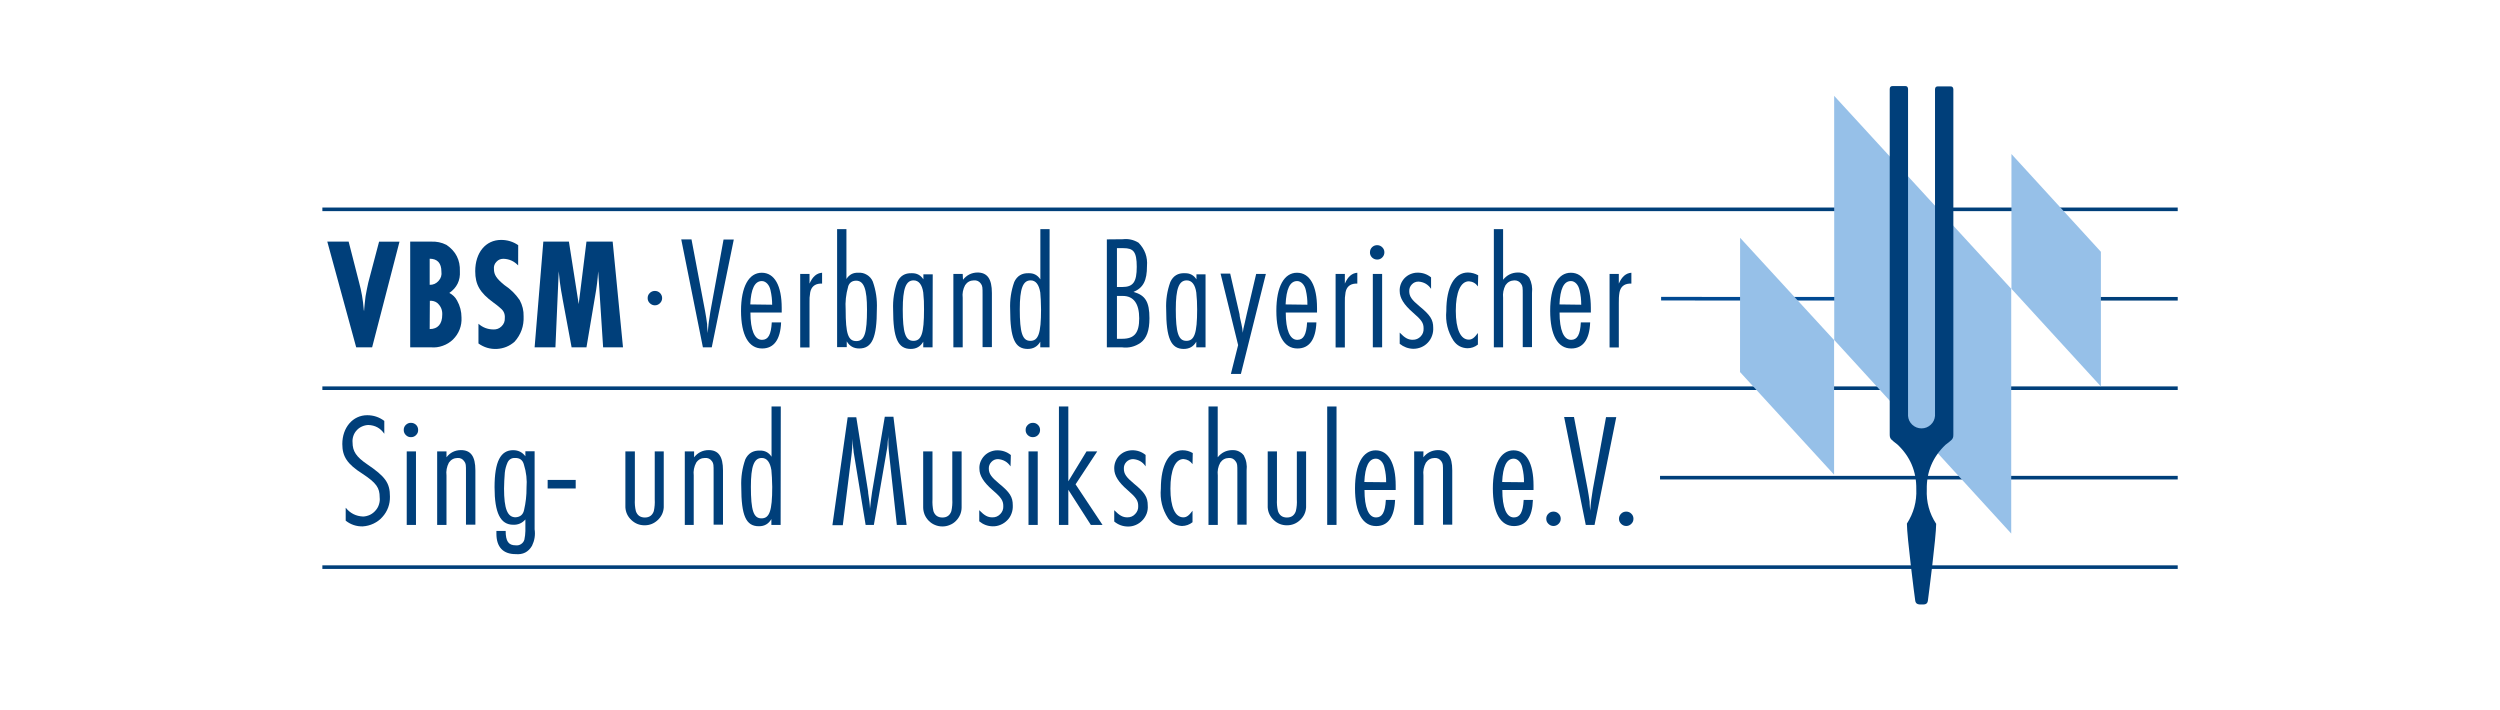 <svg xmlns="http://www.w3.org/2000/svg" xmlns:xlink="http://www.w3.org/1999/xlink" width="169" zoomAndPan="magnify" viewBox="0 0 126.75 36" height="48" preserveAspectRatio="xMidYMid meet" version="1.2"><defs><clipPath id="687e4a1bf3"><path d="M 16.344 19 L 110.477 19 L 110.477 20 L 16.344 20 Z M 16.344 19 "/></clipPath><clipPath id="a8b361df06"><path d="M 84 24 L 110.477 24 L 110.477 25 L 84 25 Z M 84 24 "/></clipPath><clipPath id="f61fb04d6b"><path d="M 16.344 28 L 110.477 28 L 110.477 29 L 16.344 29 Z M 16.344 28 "/></clipPath><clipPath id="fde8f12f33"><path d="M 102 15 L 110.477 15 L 110.477 16 L 102 16 Z M 102 15 "/></clipPath><clipPath id="2ec2921743"><path d="M 16.344 10 L 110.477 10 L 110.477 11 L 16.344 11 Z M 16.344 10 "/></clipPath><clipPath id="657a1607c0"><path d="M 16.344 12 L 21 12 L 21 18 L 16.344 18 Z M 16.344 12 "/></clipPath><clipPath id="d06fd52915"><path d="M 92 4.379 L 102 4.379 L 102 28 L 92 28 Z M 92 4.379 "/></clipPath><clipPath id="79fed5da73"><path d="M 95 4.379 L 100 4.379 L 100 30.648 L 95 30.648 Z M 95 4.379 "/></clipPath></defs><g id="2895089762"><g clip-rule="nonzero" clip-path="url(#687e4a1bf3)"><path style="fill:none;stroke-width:0.5;stroke-linecap:butt;stroke-linejoin:miter;stroke:#003f7a;stroke-opacity:1;stroke-miterlimit:4;" d="M 0 41.93 L 257.012 41.93 " transform="matrix(0.366,0,0,0.365,16.344,4.378)"/></g><g clip-rule="nonzero" clip-path="url(#a8b361df06)"><path style="fill:none;stroke-width:0.5;stroke-linecap:butt;stroke-linejoin:miter;stroke:#003f7a;stroke-opacity:1;stroke-miterlimit:4;" d="M 185.299 54.355 L 257.012 54.355 " transform="matrix(0.366,0,0,0.365,16.344,4.378)"/></g><g clip-rule="nonzero" clip-path="url(#f61fb04d6b)"><path style="fill:none;stroke-width:0.5;stroke-linecap:butt;stroke-linejoin:miter;stroke:#003f7a;stroke-opacity:1;stroke-miterlimit:4;" d="M 0 66.779 L 257.012 66.779 " transform="matrix(0.366,0,0,0.365,16.344,4.378)"/></g><g clip-rule="nonzero" clip-path="url(#fde8f12f33)"><path style="fill:none;stroke-width:0.5;stroke-linecap:butt;stroke-linejoin:miter;stroke:#003f7a;stroke-opacity:1;stroke-miterlimit:4;" d="M 236.065 29.506 L 257.012 29.506 " transform="matrix(0.366,0,0,0.365,16.344,4.378)"/></g><path style="fill:none;stroke-width:0.5;stroke-linecap:butt;stroke-linejoin:miter;stroke:#004992;stroke-opacity:1;stroke-miterlimit:4;" d="M 185.448 29.495 L 232.439 29.506 " transform="matrix(0.366,0,0,0.365,16.344,4.378)"/><g clip-rule="nonzero" clip-path="url(#2ec2921743)"><path style="fill:none;stroke-width:0.5;stroke-linecap:butt;stroke-linejoin:miter;stroke:#003f7a;stroke-opacity:1;stroke-miterlimit:4;" d="M 0 17.081 L 257.012 17.081 " transform="matrix(0.366,0,0,0.365,16.344,4.378)"/></g><g clip-rule="nonzero" clip-path="url(#657a1607c0)"><path style=" stroke:none;fill-rule:nonzero;fill:#003f7a;fill-opacity:1;" d="M 17.676 12.25 L 18.207 14.324 C 18.324 14.758 18.402 15.195 18.438 15.645 C 18.438 15.645 18.438 15.715 18.457 15.777 C 18.48 15.57 18.457 15.691 18.492 15.387 C 18.512 15.141 18.547 14.898 18.602 14.656 C 18.629 14.516 18.66 14.375 18.672 14.328 L 19.219 12.254 L 20.254 12.254 L 18.867 17.609 L 18.059 17.609 L 16.594 12.25 Z M 17.676 12.25 "/></g><path style=" stroke:none;fill-rule:nonzero;fill:#003f7a;fill-opacity:1;" d="M 21.852 12.25 C 22.125 12.238 22.387 12.289 22.633 12.414 C 23.109 12.734 23.336 13.184 23.316 13.754 C 23.344 14.219 23.164 14.586 22.781 14.852 C 22.953 14.941 23.086 15.07 23.176 15.242 C 23.324 15.508 23.398 15.793 23.398 16.098 C 23.41 16.305 23.379 16.508 23.305 16.699 C 23.23 16.895 23.117 17.062 22.969 17.211 C 22.82 17.355 22.648 17.461 22.449 17.531 C 22.254 17.602 22.051 17.629 21.844 17.609 L 20.797 17.609 L 20.797 12.25 Z M 21.785 14.441 C 21.969 14.445 22.117 14.375 22.238 14.238 C 22.359 14.105 22.406 13.945 22.379 13.766 C 22.379 13.344 22.176 13.117 21.785 13.117 Z M 21.785 16.684 C 22.199 16.684 22.422 16.426 22.422 15.953 C 22.434 15.711 22.344 15.508 22.16 15.352 C 22.051 15.273 21.926 15.242 21.793 15.25 Z M 21.785 16.684 "/><path style=" stroke:none;fill-rule:nonzero;fill:#003f7a;fill-opacity:1;" d="M 26.27 13.457 C 26.07 13.246 25.828 13.133 25.535 13.121 C 25.391 13.117 25.27 13.164 25.172 13.27 C 25.07 13.375 25.027 13.5 25.043 13.641 C 25.043 13.93 25.172 14.125 25.574 14.453 C 25.883 14.656 26.141 14.91 26.348 15.215 C 26.488 15.473 26.555 15.75 26.547 16.043 C 26.566 16.531 26.414 16.961 26.09 17.324 C 25.832 17.551 25.531 17.672 25.191 17.691 C 24.848 17.707 24.535 17.613 24.258 17.414 L 24.258 16.414 C 24.473 16.605 24.723 16.699 25.008 16.703 C 25.172 16.711 25.312 16.66 25.43 16.543 C 25.547 16.43 25.602 16.289 25.594 16.125 C 25.609 15.922 25.539 15.758 25.379 15.629 C 25.262 15.523 25.141 15.426 25.012 15.336 C 24.332 14.84 24.094 14.43 24.094 13.75 C 24.094 12.805 24.625 12.164 25.406 12.164 C 25.723 12.164 26.012 12.25 26.273 12.43 Z M 26.27 13.457 "/><path style=" stroke:none;fill-rule:nonzero;fill:#003f7a;fill-opacity:1;" d="M 28.844 12.25 L 29.34 15.418 L 29.734 12.25 L 31.062 12.25 L 31.586 17.609 L 30.578 17.609 L 30.328 13.754 C 30.301 14.172 30.25 14.582 30.176 14.992 L 29.734 17.609 L 28.98 17.609 L 28.527 15.176 C 28.527 15.121 28.492 15 28.449 14.734 C 28.383 14.301 28.383 14.332 28.328 13.754 L 28.16 17.609 L 27.105 17.609 L 27.547 12.25 Z M 28.844 12.25 "/><path style=" stroke:none;fill-rule:nonzero;fill:#003f7a;fill-opacity:1;" d="M 33.57 15.113 C 33.57 15.215 33.531 15.301 33.461 15.371 C 33.391 15.441 33.305 15.48 33.203 15.48 C 33.102 15.48 33.016 15.441 32.945 15.371 C 32.871 15.301 32.836 15.215 32.836 15.113 C 32.836 15.012 32.871 14.926 32.945 14.855 C 33.016 14.785 33.102 14.75 33.203 14.75 C 33.305 14.75 33.391 14.785 33.461 14.855 C 33.531 14.926 33.57 15.012 33.57 15.113 Z M 33.57 15.113 "/><path style=" stroke:none;fill-rule:nonzero;fill:#003f7a;fill-opacity:1;" d="M 36.086 17.609 L 35.637 17.609 L 34.539 12.137 L 35.059 12.137 L 35.75 15.785 C 35.785 15.949 35.824 16.246 35.852 16.441 L 35.852 16.527 C 35.875 16.73 35.852 16.605 35.883 16.891 C 35.906 16.523 35.953 16.16 36.016 15.797 L 36.684 12.145 L 37.203 12.145 Z M 36.086 17.609 "/><path style=" stroke:none;fill-rule:nonzero;fill:#003f7a;fill-opacity:1;" d="M 38.047 15.844 C 38.047 16.738 38.254 17.23 38.633 17.23 C 38.949 17.23 39.094 16.969 39.129 16.344 L 39.602 16.344 C 39.566 17.223 39.234 17.668 38.641 17.668 C 37.949 17.668 37.57 16.984 37.57 15.758 C 37.57 14.531 37.969 13.828 38.621 13.828 C 39.27 13.828 39.633 14.484 39.633 15.613 L 39.633 15.844 Z M 39.148 15.449 C 39.148 15.203 39.121 14.961 39.066 14.719 C 39.008 14.438 38.824 14.25 38.625 14.25 C 38.262 14.25 38.074 14.652 38.039 15.434 Z M 39.148 15.449 "/><path style=" stroke:none;fill-rule:nonzero;fill:#003f7a;fill-opacity:1;" d="M 41.043 13.887 L 41.043 14.379 C 41.203 14.016 41.41 13.848 41.68 13.828 L 41.68 14.379 C 41.645 14.375 41.613 14.375 41.578 14.379 C 41.301 14.398 41.133 14.547 41.078 14.82 C 41.047 15 41.035 15.18 41.043 15.359 L 41.043 17.617 L 40.57 17.617 L 40.57 13.887 Z M 41.043 13.887 "/><path style=" stroke:none;fill-rule:nonzero;fill:#003f7a;fill-opacity:1;" d="M 42.914 11.617 L 42.914 14.145 C 43.055 13.922 43.254 13.816 43.516 13.828 C 43.676 13.816 43.82 13.852 43.953 13.934 C 44.09 14.016 44.188 14.129 44.25 14.273 C 44.41 14.723 44.477 15.184 44.457 15.66 C 44.457 17.121 44.215 17.668 43.562 17.668 C 43.281 17.668 43.07 17.547 42.93 17.305 L 42.93 17.598 L 42.441 17.598 L 42.441 11.617 Z M 43 14.535 C 42.891 14.918 42.848 15.305 42.875 15.699 C 42.875 16.93 43 17.293 43.418 17.293 C 43.836 17.293 43.957 16.879 43.957 15.691 C 43.957 14.645 43.797 14.23 43.402 14.23 C 43.199 14.234 43.062 14.332 43 14.527 Z M 43 14.535 "/><path style=" stroke:none;fill-rule:nonzero;fill:#003f7a;fill-opacity:1;" d="M 47.281 17.609 L 46.809 17.609 L 46.809 17.324 C 46.668 17.57 46.457 17.691 46.176 17.691 C 45.523 17.691 45.281 17.148 45.281 15.684 C 45.262 15.207 45.332 14.746 45.492 14.297 C 45.637 13.988 45.879 13.84 46.223 13.852 C 46.48 13.844 46.676 13.949 46.816 14.164 L 46.816 13.91 L 47.289 13.91 Z M 45.77 15.68 C 45.77 16.871 45.902 17.281 46.309 17.281 C 46.715 17.281 46.848 16.918 46.848 15.688 C 46.852 15.402 46.84 15.117 46.809 14.832 C 46.75 14.426 46.578 14.215 46.32 14.215 C 45.926 14.215 45.77 14.637 45.77 15.68 Z M 45.77 15.68 "/><path style=" stroke:none;fill-rule:nonzero;fill:#003f7a;fill-opacity:1;" d="M 48.824 14.184 C 49.012 13.945 49.254 13.824 49.555 13.816 C 50.059 13.816 50.289 14.141 50.289 14.855 L 50.289 17.598 L 49.816 17.598 L 49.816 14.938 C 49.816 14.574 49.816 14.504 49.734 14.387 C 49.648 14.258 49.523 14.203 49.371 14.215 C 49.184 14.219 49.039 14.301 48.934 14.453 C 48.824 14.656 48.781 14.875 48.809 15.102 L 48.809 17.609 L 48.336 17.609 L 48.336 13.887 L 48.809 13.887 Z M 48.824 14.184 "/><path style=" stroke:none;fill-rule:nonzero;fill:#003f7a;fill-opacity:1;" d="M 53.211 17.609 L 52.742 17.609 L 52.742 17.324 C 52.602 17.57 52.387 17.691 52.105 17.691 C 51.453 17.691 51.215 17.148 51.215 15.684 C 51.195 15.207 51.262 14.746 51.422 14.297 C 51.566 13.988 51.812 13.84 52.152 13.852 C 52.41 13.844 52.605 13.949 52.746 14.164 L 52.746 11.617 L 53.215 11.617 Z M 51.703 15.68 C 51.703 16.871 51.836 17.281 52.238 17.281 C 52.641 17.281 52.781 16.918 52.781 15.688 C 52.781 15.398 52.758 14.977 52.742 14.832 C 52.676 14.426 52.512 14.215 52.254 14.215 C 51.859 14.215 51.703 14.637 51.703 15.68 Z M 51.703 15.68 "/><path style=" stroke:none;fill-rule:nonzero;fill:#003f7a;fill-opacity:1;" d="M 56.926 12.129 C 57.211 12.094 57.477 12.156 57.723 12.305 C 58.047 12.637 58.191 13.031 58.152 13.492 C 58.152 14.223 57.965 14.59 57.469 14.801 C 58.07 14.965 58.277 15.309 58.277 16.133 C 58.277 16.758 58.137 17.148 57.828 17.379 C 57.539 17.578 57.223 17.656 56.875 17.609 L 56.117 17.609 L 56.117 12.137 Z M 56.629 14.551 L 56.898 14.551 C 57.453 14.551 57.633 14.297 57.633 13.527 C 57.633 12.754 57.461 12.582 56.957 12.582 L 56.629 12.582 Z M 56.629 17.176 L 56.898 17.176 C 57.512 17.176 57.758 16.879 57.758 16.141 C 57.758 15.398 57.477 15.004 56.926 15.004 L 56.629 15.004 Z M 56.629 17.176 "/><path style=" stroke:none;fill-rule:nonzero;fill:#003f7a;fill-opacity:1;" d="M 61.121 17.609 L 60.652 17.609 L 60.652 17.324 C 60.512 17.57 60.301 17.691 60.016 17.691 C 59.367 17.691 59.125 17.148 59.125 15.684 C 59.105 15.207 59.172 14.746 59.336 14.297 C 59.48 13.984 59.727 13.836 60.066 13.852 C 60.324 13.844 60.523 13.949 60.66 14.164 L 60.66 13.91 L 61.121 13.91 Z M 59.613 15.68 C 59.613 16.871 59.746 17.281 60.148 17.281 C 60.551 17.281 60.695 16.918 60.695 15.688 C 60.695 15.402 60.684 15.117 60.652 14.832 C 60.594 14.426 60.422 14.215 60.168 14.215 C 59.77 14.215 59.613 14.637 59.613 15.68 Z M 59.613 15.68 "/><path style=" stroke:none;fill-rule:nonzero;fill:#003f7a;fill-opacity:1;" d="M 62.914 18.957 L 62.406 18.957 L 62.773 17.496 L 61.883 13.871 L 62.371 13.871 L 62.844 15.934 C 62.844 16.039 62.898 16.23 62.941 16.434 C 62.988 16.641 62.992 16.707 63.008 16.871 C 63.027 16.73 63.051 16.59 63.09 16.453 L 63.113 16.355 C 63.172 16.105 63.141 16.215 63.195 15.988 L 63.688 13.887 L 64.18 13.887 Z M 62.914 18.957 "/><path style=" stroke:none;fill-rule:nonzero;fill:#003f7a;fill-opacity:1;" d="M 65.188 15.844 C 65.188 16.738 65.398 17.23 65.773 17.23 C 66.09 17.23 66.234 16.969 66.27 16.344 L 66.742 16.344 C 66.707 17.223 66.375 17.668 65.781 17.668 C 65.09 17.668 64.711 16.984 64.711 15.758 C 64.711 14.531 65.105 13.828 65.758 13.828 C 66.41 13.828 66.773 14.484 66.773 15.613 L 66.773 15.844 Z M 66.285 15.449 C 66.289 15.203 66.262 14.961 66.207 14.719 C 66.148 14.438 65.965 14.25 65.766 14.25 C 65.398 14.25 65.215 14.652 65.18 15.434 Z M 66.285 15.449 "/><path style=" stroke:none;fill-rule:nonzero;fill:#003f7a;fill-opacity:1;" d="M 68.184 13.887 L 68.184 14.379 C 68.34 14.016 68.551 13.848 68.816 13.828 L 68.816 14.379 C 68.785 14.375 68.75 14.375 68.719 14.379 C 68.438 14.398 68.273 14.547 68.219 14.82 C 68.188 15 68.176 15.18 68.184 15.359 L 68.184 17.617 L 67.715 17.617 L 67.715 13.887 Z M 68.184 13.887 "/><path style=" stroke:none;fill-rule:nonzero;fill:#003f7a;fill-opacity:1;" d="M 70.188 12.777 C 70.191 12.879 70.16 12.969 70.09 13.043 C 70.02 13.121 69.93 13.16 69.828 13.16 C 69.723 13.16 69.637 13.125 69.562 13.055 C 69.488 12.98 69.453 12.891 69.457 12.789 C 69.457 12.688 69.496 12.598 69.57 12.527 C 69.648 12.457 69.734 12.426 69.84 12.43 C 69.934 12.434 70.016 12.473 70.082 12.539 C 70.148 12.605 70.184 12.684 70.188 12.777 Z M 70.074 17.609 L 69.602 17.609 L 69.602 13.887 L 70.074 13.887 Z M 70.074 17.609 "/><path style=" stroke:none;fill-rule:nonzero;fill:#003f7a;fill-opacity:1;" d="M 72.555 14.645 C 72.402 14.418 72.191 14.297 71.918 14.277 C 71.785 14.277 71.672 14.324 71.582 14.418 C 71.488 14.516 71.445 14.629 71.449 14.762 C 71.449 15.027 71.57 15.199 71.977 15.535 C 72.512 15.973 72.664 16.211 72.664 16.613 C 72.672 16.754 72.652 16.891 72.605 17.02 C 72.559 17.152 72.488 17.27 72.391 17.371 C 72.297 17.473 72.184 17.551 72.055 17.605 C 71.922 17.66 71.789 17.684 71.648 17.684 C 71.391 17.676 71.164 17.59 70.965 17.43 L 70.965 16.863 C 71.234 17.145 71.398 17.227 71.629 17.227 C 71.785 17.227 71.918 17.172 72.027 17.059 C 72.137 16.945 72.184 16.809 72.176 16.652 C 72.176 16.371 72.078 16.227 71.629 15.84 C 71.184 15.453 70.965 15.109 70.965 14.762 C 70.957 14.641 70.977 14.523 71.02 14.406 C 71.062 14.293 71.129 14.191 71.211 14.102 C 71.297 14.016 71.395 13.945 71.508 13.898 C 71.621 13.852 71.738 13.824 71.859 13.824 C 72.121 13.82 72.352 13.898 72.555 14.062 Z M 72.555 14.645 "/><path style=" stroke:none;fill-rule:nonzero;fill:#003f7a;fill-opacity:1;" d="M 74.93 14.52 C 74.82 14.363 74.668 14.277 74.477 14.262 C 74.055 14.262 73.809 14.812 73.809 15.758 C 73.809 16.703 74.055 17.219 74.469 17.219 C 74.625 17.219 74.75 17.133 74.93 16.883 L 74.93 17.469 C 74.773 17.594 74.598 17.656 74.395 17.656 C 74.098 17.645 73.863 17.516 73.691 17.27 C 73.398 16.812 73.277 16.309 73.328 15.766 C 73.328 14.547 73.738 13.816 74.426 13.816 C 74.609 13.82 74.785 13.867 74.945 13.957 Z M 74.93 14.52 "/><path style=" stroke:none;fill-rule:nonzero;fill:#003f7a;fill-opacity:1;" d="M 76.207 14.184 C 76.395 13.949 76.641 13.824 76.941 13.816 C 77.184 13.809 77.383 13.898 77.535 14.086 C 77.66 14.328 77.703 14.586 77.672 14.855 L 77.672 17.598 L 77.203 17.598 L 77.203 14.938 C 77.203 14.574 77.203 14.504 77.117 14.387 C 77.035 14.266 76.918 14.211 76.773 14.215 C 76.586 14.223 76.441 14.301 76.332 14.453 C 76.223 14.656 76.184 14.875 76.207 15.102 L 76.207 17.609 L 75.738 17.609 L 75.738 11.617 L 76.207 11.617 Z M 76.207 14.184 "/><path style=" stroke:none;fill-rule:nonzero;fill:#003f7a;fill-opacity:1;" d="M 79.07 15.844 C 79.07 16.738 79.277 17.23 79.656 17.23 C 79.969 17.23 80.117 16.969 80.148 16.344 L 80.621 16.344 C 80.59 17.223 80.254 17.668 79.664 17.668 C 78.969 17.668 78.594 16.984 78.594 15.758 C 78.594 14.531 78.988 13.828 79.641 13.828 C 80.293 13.828 80.656 14.484 80.656 15.613 L 80.656 15.844 Z M 80.168 15.449 C 80.168 15.203 80.145 14.961 80.086 14.719 C 80.027 14.438 79.848 14.25 79.648 14.25 C 79.281 14.25 79.098 14.652 79.066 15.434 Z M 80.168 15.449 "/><path style=" stroke:none;fill-rule:nonzero;fill:#003f7a;fill-opacity:1;" d="M 82.074 13.887 L 82.074 14.379 C 82.234 14.016 82.441 13.848 82.711 13.828 L 82.711 14.379 C 82.676 14.375 82.645 14.375 82.609 14.379 C 82.332 14.398 82.164 14.547 82.109 14.82 C 82.078 15 82.07 15.18 82.074 15.359 L 82.074 17.617 L 81.605 17.617 L 81.605 13.887 Z M 82.074 13.887 "/><path style=" stroke:none;fill-rule:evenodd;fill:#96c0e8;fill-opacity:1;" d="M 101.98 7.809 L 106.516 12.766 L 106.516 19.594 L 101.98 14.641 Z M 101.98 7.809 "/><path style=" stroke:none;fill-rule:evenodd;fill:#96c0e8;fill-opacity:1;" d="M 88.223 12.055 L 92.988 17.242 L 92.988 24.066 L 88.219 18.863 Z M 88.223 12.055 "/><g clip-rule="nonzero" clip-path="url(#d06fd52915)"><path style=" stroke:none;fill-rule:evenodd;fill:#96c0e8;fill-opacity:1;" d="M 92.992 4.859 L 101.969 14.641 L 101.969 27.051 L 92.996 17.238 Z M 92.992 4.859 "/></g><g clip-rule="nonzero" clip-path="url(#79fed5da73)"><path style=" stroke:none;fill-rule:evenodd;fill:#003f7a;fill-opacity:1;" d="M 97.418 30.648 C 97.289 30.648 97.129 30.648 97.102 30.453 C 97.07 30.254 96.68 27.195 96.68 26.547 C 97.023 26.012 97.184 25.43 97.156 24.797 C 97.168 23.906 96.852 23.156 96.207 22.543 C 95.891 22.289 95.809 22.266 95.809 22.031 L 95.809 4.512 C 95.812 4.406 95.867 4.359 95.969 4.363 L 96.578 4.363 C 96.68 4.355 96.734 4.406 96.738 4.512 L 96.738 21.086 C 96.75 21.262 96.824 21.414 96.953 21.535 C 97.086 21.656 97.242 21.719 97.422 21.719 C 97.602 21.719 97.754 21.656 97.887 21.535 C 98.02 21.414 98.09 21.262 98.105 21.086 L 98.105 4.523 C 98.109 4.422 98.164 4.375 98.266 4.379 L 98.871 4.379 C 98.977 4.375 99.027 4.422 99.035 4.523 L 99.035 22.047 C 99.035 22.277 98.949 22.305 98.633 22.555 C 97.988 23.172 97.672 23.922 97.688 24.812 C 97.66 25.445 97.816 26.027 98.164 26.559 C 98.164 27.211 97.77 30.273 97.742 30.465 C 97.711 30.66 97.555 30.648 97.418 30.648 Z M 97.418 30.648 "/></g><path style=" stroke:none;fill-rule:nonzero;fill:#003f7a;fill-opacity:1;" d="M 19.484 21.992 C 19.289 21.707 19.02 21.559 18.672 21.547 C 18.559 21.551 18.453 21.578 18.348 21.625 C 18.246 21.672 18.156 21.734 18.082 21.82 C 18.004 21.902 17.949 22 17.914 22.105 C 17.879 22.215 17.863 22.324 17.875 22.438 C 17.875 22.879 18.066 23.164 18.605 23.531 C 19.539 24.164 19.77 24.484 19.77 25.176 C 19.773 25.367 19.746 25.551 19.68 25.73 C 19.613 25.91 19.516 26.07 19.387 26.211 C 19.262 26.355 19.109 26.465 18.938 26.547 C 18.766 26.629 18.582 26.676 18.391 26.688 C 18.07 26.695 17.781 26.598 17.527 26.398 L 17.527 25.742 C 17.754 26.023 18.047 26.172 18.41 26.188 C 18.531 26.184 18.648 26.152 18.758 26.102 C 18.867 26.047 18.961 25.977 19.039 25.883 C 19.121 25.793 19.18 25.688 19.215 25.57 C 19.25 25.457 19.266 25.34 19.25 25.219 C 19.25 24.73 19.086 24.488 18.383 24.023 C 17.605 23.531 17.355 23.145 17.355 22.512 C 17.355 21.672 17.891 21.051 18.617 21.051 C 18.938 21.051 19.227 21.148 19.484 21.34 Z M 19.484 21.992 "/><path style=" stroke:none;fill-rule:nonzero;fill:#003f7a;fill-opacity:1;" d="M 21.199 21.777 C 21.207 21.883 21.176 21.973 21.105 22.047 C 21.035 22.125 20.945 22.164 20.844 22.164 C 20.738 22.168 20.652 22.133 20.578 22.059 C 20.504 21.988 20.469 21.898 20.469 21.797 C 20.469 21.691 20.508 21.605 20.582 21.535 C 20.66 21.465 20.75 21.43 20.852 21.438 C 20.945 21.441 21.027 21.477 21.094 21.539 C 21.16 21.605 21.195 21.688 21.199 21.777 Z M 21.09 26.613 L 20.621 26.613 L 20.621 22.887 L 21.09 22.887 Z M 21.09 26.613 "/><path style=" stroke:none;fill-rule:nonzero;fill:#003f7a;fill-opacity:1;" d="M 22.637 23.184 C 22.82 22.945 23.066 22.824 23.367 22.82 C 23.871 22.82 24.102 23.137 24.102 23.852 L 24.102 26.602 L 23.625 26.602 L 23.625 23.941 C 23.625 23.574 23.625 23.504 23.539 23.391 C 23.457 23.27 23.344 23.211 23.195 23.219 C 23.008 23.223 22.863 23.305 22.758 23.457 C 22.652 23.664 22.609 23.879 22.637 24.109 L 22.637 26.613 L 22.164 26.613 L 22.164 22.887 L 22.637 22.887 Z M 22.637 23.184 "/><path style=" stroke:none;fill-rule:nonzero;fill:#003f7a;fill-opacity:1;" d="M 27.105 26.836 C 27.148 27.129 27.102 27.406 26.973 27.672 C 26.785 27.992 26.508 28.129 26.141 28.094 C 25.504 28.094 25.168 27.73 25.168 27.062 L 25.168 26.918 L 25.637 26.918 C 25.637 27.445 25.785 27.648 26.141 27.648 C 26.242 27.66 26.332 27.641 26.418 27.586 C 26.5 27.531 26.559 27.457 26.586 27.359 C 26.617 27.215 26.633 27.07 26.637 26.922 L 26.637 26.336 C 26.473 26.523 26.27 26.613 26.023 26.605 C 25.371 26.605 25.074 26.008 25.074 24.703 C 25.074 23.395 25.383 22.824 26.016 22.824 C 26.273 22.824 26.48 22.926 26.637 23.133 L 26.637 22.879 L 27.105 22.879 Z M 25.734 23.445 C 25.66 23.613 25.613 23.785 25.594 23.965 C 25.574 24.238 25.555 24.523 25.555 24.766 C 25.555 25.801 25.727 26.227 26.141 26.227 C 26.379 26.211 26.52 26.09 26.57 25.859 C 26.656 25.488 26.699 25.113 26.695 24.73 C 26.727 24.332 26.684 23.941 26.562 23.555 C 26.504 23.328 26.355 23.215 26.117 23.219 C 25.941 23.211 25.812 23.289 25.734 23.445 Z M 25.734 23.445 "/><path style=" stroke:none;fill-rule:nonzero;fill:#003f7a;fill-opacity:1;" d="M 27.766 24.332 L 29.188 24.332 L 29.188 24.766 L 27.766 24.766 Z M 27.766 24.332 "/><path style=" stroke:none;fill-rule:nonzero;fill:#003f7a;fill-opacity:1;" d="M 32.188 22.887 L 32.188 25.316 C 32.176 25.52 32.191 25.719 32.238 25.914 C 32.312 26.129 32.465 26.238 32.695 26.238 C 32.922 26.238 33.074 26.129 33.148 25.914 C 33.191 25.719 33.207 25.516 33.195 25.316 L 33.195 22.887 L 33.652 22.887 L 33.652 25.723 C 33.637 25.977 33.535 26.191 33.348 26.367 C 33.16 26.543 32.938 26.633 32.68 26.633 C 32.422 26.633 32.199 26.543 32.012 26.367 C 31.824 26.191 31.723 25.977 31.707 25.723 L 31.707 22.887 Z M 32.188 22.887 "/><path style=" stroke:none;fill-rule:nonzero;fill:#003f7a;fill-opacity:1;" d="M 35.191 23.184 C 35.379 22.949 35.621 22.824 35.926 22.82 C 36.426 22.82 36.656 23.137 36.656 23.852 L 36.656 26.602 L 36.18 26.602 L 36.18 23.941 C 36.18 23.574 36.18 23.504 36.102 23.391 C 36.012 23.262 35.891 23.207 35.734 23.219 C 35.547 23.223 35.402 23.301 35.297 23.457 C 35.188 23.66 35.145 23.879 35.172 24.109 L 35.172 26.613 L 34.719 26.613 L 34.719 22.887 L 35.191 22.887 Z M 35.191 23.184 "/><path style=" stroke:none;fill-rule:nonzero;fill:#003f7a;fill-opacity:1;" d="M 39.578 26.613 L 39.109 26.613 L 39.109 26.316 C 38.969 26.559 38.758 26.684 38.473 26.68 C 37.82 26.68 37.582 26.141 37.582 24.676 C 37.562 24.199 37.629 23.738 37.789 23.285 C 37.938 22.98 38.18 22.836 38.52 22.844 C 38.777 22.836 38.977 22.941 39.117 23.156 L 39.117 20.609 L 39.586 20.609 Z M 38.07 24.68 C 38.07 25.875 38.203 26.281 38.605 26.281 C 39.008 26.281 39.152 25.918 39.152 24.691 C 39.152 24.402 39.125 23.984 39.109 23.832 C 39.043 23.434 38.879 23.219 38.625 23.219 C 38.227 23.219 38.07 23.637 38.07 24.68 Z M 38.07 24.68 "/><path style=" stroke:none;fill-rule:nonzero;fill:#003f7a;fill-opacity:1;" d="M 45.965 26.613 L 45.469 26.613 L 45.082 23.051 C 45.059 22.887 45.047 22.652 45.039 22.402 C 45.039 22.305 45.039 22.289 45.039 22.059 C 45.039 22.172 45.039 22.117 45.008 22.395 C 45.008 22.617 44.957 22.84 44.922 23.051 L 44.305 26.613 L 43.887 26.613 L 43.301 23.047 C 43.285 22.977 43.277 22.91 43.273 22.84 C 43.227 22.43 43.234 22.551 43.215 22.238 C 43.215 22.199 43.215 22.141 43.215 22.059 L 43.215 22.328 C 43.219 22.574 43.203 22.816 43.172 23.059 L 42.73 26.629 L 42.203 26.629 L 42.977 21.156 L 43.414 21.156 L 44.012 24.914 C 44.012 25.035 44.051 25.176 44.078 25.43 C 44.098 25.586 44.098 25.637 44.109 25.793 C 44.133 25.523 44.184 25.156 44.215 24.941 L 44.859 21.129 L 45.297 21.129 Z M 45.965 26.613 "/><path style=" stroke:none;fill-rule:nonzero;fill:#003f7a;fill-opacity:1;" d="M 47.277 22.887 L 47.277 25.316 C 47.266 25.516 47.281 25.719 47.324 25.914 C 47.398 26.129 47.551 26.238 47.781 26.238 C 48.008 26.238 48.16 26.129 48.234 25.914 C 48.277 25.719 48.293 25.516 48.281 25.316 L 48.281 22.887 L 48.754 22.887 L 48.754 25.723 C 48.754 25.852 48.73 25.973 48.68 26.094 C 48.629 26.211 48.559 26.316 48.469 26.406 C 48.379 26.5 48.273 26.57 48.152 26.617 C 48.031 26.668 47.91 26.691 47.781 26.691 C 47.652 26.691 47.527 26.668 47.406 26.617 C 47.289 26.57 47.184 26.5 47.09 26.406 C 47 26.316 46.93 26.211 46.879 26.094 C 46.832 25.973 46.805 25.852 46.805 25.723 L 46.805 22.887 Z M 47.277 22.887 "/><path style=" stroke:none;fill-rule:nonzero;fill:#003f7a;fill-opacity:1;" d="M 51.234 23.645 C 51.082 23.418 50.867 23.297 50.598 23.277 C 50.465 23.277 50.355 23.324 50.266 23.418 C 50.176 23.512 50.129 23.625 50.133 23.754 C 50.133 24.016 50.258 24.188 50.66 24.523 C 51.199 24.961 51.348 25.199 51.348 25.617 C 51.355 25.758 51.336 25.895 51.289 26.023 C 51.242 26.156 51.172 26.273 51.074 26.371 C 50.977 26.473 50.863 26.551 50.734 26.605 C 50.605 26.66 50.473 26.688 50.332 26.684 C 50.074 26.68 49.848 26.594 49.648 26.43 L 49.648 25.867 C 49.918 26.145 50.082 26.23 50.312 26.23 C 50.473 26.234 50.605 26.176 50.715 26.062 C 50.824 25.949 50.875 25.816 50.867 25.66 C 50.867 25.383 50.77 25.23 50.32 24.844 C 49.875 24.457 49.656 24.113 49.656 23.77 C 49.648 23.645 49.668 23.527 49.711 23.414 C 49.758 23.301 49.82 23.199 49.906 23.109 C 49.992 23.02 50.09 22.953 50.203 22.906 C 50.316 22.859 50.434 22.832 50.555 22.832 C 50.816 22.828 51.047 22.906 51.25 23.07 Z M 51.234 23.645 "/><path style=" stroke:none;fill-rule:nonzero;fill:#003f7a;fill-opacity:1;" d="M 52.73 21.777 C 52.738 21.879 52.707 21.969 52.637 22.047 C 52.57 22.121 52.484 22.16 52.379 22.164 C 52.277 22.168 52.191 22.137 52.113 22.066 C 52.039 21.996 52 21.91 52 21.809 C 51.996 21.707 52.031 21.617 52.105 21.547 C 52.176 21.473 52.262 21.438 52.363 21.438 C 52.461 21.434 52.547 21.469 52.617 21.535 C 52.688 21.602 52.727 21.684 52.73 21.777 Z M 52.613 26.613 L 52.145 26.613 L 52.145 22.887 L 52.613 22.887 Z M 52.613 26.613 "/><path style=" stroke:none;fill-rule:nonzero;fill:#003f7a;fill-opacity:1;" d="M 54.164 24.402 L 55.086 22.887 L 55.629 22.887 L 54.531 24.555 L 55.898 26.613 L 55.305 26.613 L 54.164 24.832 L 54.164 26.613 L 53.688 26.613 L 53.688 20.609 L 54.164 20.609 Z M 54.164 24.402 "/><path style=" stroke:none;fill-rule:nonzero;fill:#003f7a;fill-opacity:1;" d="M 58.082 23.645 C 57.934 23.418 57.719 23.297 57.449 23.277 C 57.316 23.277 57.203 23.324 57.109 23.418 C 57.016 23.516 56.973 23.633 56.98 23.766 C 56.98 24.027 57.102 24.199 57.508 24.535 C 58.043 24.973 58.191 25.211 58.191 25.629 C 58.203 25.77 58.184 25.902 58.137 26.035 C 58.086 26.168 58.016 26.281 57.918 26.383 C 57.824 26.484 57.711 26.562 57.582 26.617 C 57.453 26.672 57.316 26.699 57.18 26.695 C 56.918 26.691 56.691 26.605 56.492 26.441 L 56.492 25.867 C 56.766 26.145 56.93 26.23 57.16 26.23 C 57.316 26.23 57.449 26.176 57.555 26.059 C 57.664 25.945 57.715 25.812 57.707 25.656 C 57.707 25.379 57.605 25.227 57.16 24.84 C 56.711 24.453 56.492 24.109 56.492 23.766 C 56.488 23.641 56.508 23.523 56.551 23.41 C 56.594 23.297 56.656 23.195 56.742 23.105 C 56.828 23.02 56.926 22.949 57.039 22.902 C 57.152 22.855 57.27 22.832 57.391 22.828 C 57.648 22.824 57.883 22.902 58.082 23.066 Z M 58.082 23.645 "/><path style=" stroke:none;fill-rule:nonzero;fill:#003f7a;fill-opacity:1;" d="M 60.461 23.531 C 60.348 23.375 60.195 23.289 60.004 23.273 C 59.586 23.273 59.34 23.828 59.34 24.773 C 59.34 25.719 59.586 26.23 59.996 26.23 C 60.156 26.23 60.281 26.141 60.461 25.895 L 60.461 26.477 C 60.305 26.602 60.125 26.664 59.926 26.668 C 59.625 26.652 59.391 26.523 59.223 26.281 C 58.926 25.82 58.805 25.32 58.855 24.777 C 58.855 23.559 59.27 22.828 59.953 22.828 C 60.141 22.828 60.312 22.875 60.473 22.969 Z M 60.461 23.531 "/><path style=" stroke:none;fill-rule:nonzero;fill:#003f7a;fill-opacity:1;" d="M 61.738 23.184 C 61.926 22.949 62.168 22.828 62.469 22.82 C 62.715 22.812 62.91 22.902 63.062 23.09 C 63.188 23.328 63.234 23.582 63.203 23.852 L 63.203 26.602 L 62.734 26.602 L 62.734 23.941 C 62.734 23.574 62.734 23.504 62.648 23.391 C 62.566 23.27 62.453 23.211 62.305 23.219 C 62.117 23.223 61.973 23.305 61.867 23.457 C 61.754 23.66 61.715 23.879 61.742 24.109 L 61.742 26.613 L 61.27 26.613 L 61.27 20.609 L 61.738 20.609 Z M 61.738 23.184 "/><path style=" stroke:none;fill-rule:nonzero;fill:#003f7a;fill-opacity:1;" d="M 64.742 22.887 L 64.742 25.316 C 64.73 25.52 64.746 25.719 64.793 25.914 C 64.867 26.129 65.02 26.238 65.246 26.238 C 65.477 26.238 65.625 26.129 65.699 25.914 C 65.746 25.719 65.762 25.516 65.75 25.316 L 65.75 22.887 L 66.219 22.887 L 66.219 25.723 C 66.203 25.977 66.102 26.191 65.914 26.367 C 65.727 26.543 65.504 26.633 65.246 26.633 C 64.988 26.633 64.766 26.543 64.578 26.367 C 64.391 26.191 64.289 25.977 64.273 25.723 L 64.273 22.887 Z M 64.742 22.887 "/><path style=" stroke:none;fill-rule:nonzero;fill:#003f7a;fill-opacity:1;" d="M 67.289 20.609 L 67.762 20.609 L 67.762 26.613 L 67.289 26.613 Z M 67.289 20.609 "/><path style=" stroke:none;fill-rule:nonzero;fill:#003f7a;fill-opacity:1;" d="M 69.18 24.844 C 69.18 25.742 69.387 26.234 69.766 26.234 C 70.078 26.234 70.227 25.973 70.262 25.348 L 70.73 25.348 C 70.695 26.227 70.363 26.672 69.773 26.672 C 69.082 26.672 68.699 25.988 68.699 24.766 C 68.699 23.543 69.098 22.832 69.746 22.832 C 70.398 22.832 70.762 23.492 70.762 24.613 L 70.762 24.844 Z M 70.277 24.449 C 70.281 24.203 70.254 23.961 70.195 23.719 C 70.141 23.441 69.957 23.254 69.758 23.254 C 69.395 23.254 69.207 23.656 69.172 24.438 Z M 70.277 24.449 "/><path style=" stroke:none;fill-rule:nonzero;fill:#003f7a;fill-opacity:1;" d="M 72.164 23.184 C 72.352 22.949 72.598 22.828 72.898 22.82 C 73.398 22.82 73.629 23.137 73.629 23.852 L 73.629 26.602 L 73.16 26.602 L 73.16 23.941 C 73.16 23.574 73.16 23.504 73.078 23.391 C 72.996 23.27 72.879 23.211 72.734 23.219 C 72.547 23.223 72.398 23.305 72.293 23.457 C 72.184 23.66 72.141 23.879 72.168 24.109 L 72.168 26.613 L 71.699 26.613 L 71.699 22.887 L 72.168 22.887 Z M 72.164 23.184 "/><path style=" stroke:none;fill-rule:nonzero;fill:#003f7a;fill-opacity:1;" d="M 76.168 24.844 C 76.168 25.742 76.375 26.234 76.754 26.234 C 77.066 26.234 77.215 25.973 77.25 25.348 L 77.719 25.348 C 77.688 26.227 77.367 26.668 76.762 26.672 C 76.07 26.672 75.688 25.988 75.688 24.766 C 75.688 23.543 76.086 22.832 76.734 22.832 C 77.387 22.832 77.75 23.492 77.75 24.613 L 77.75 24.844 Z M 77.266 24.449 C 77.27 24.203 77.242 23.961 77.184 23.719 C 77.129 23.441 76.945 23.254 76.746 23.254 C 76.379 23.254 76.195 23.656 76.16 24.438 Z M 77.266 24.449 "/><path style=" stroke:none;fill-rule:nonzero;fill:#003f7a;fill-opacity:1;" d="M 79.129 26.301 C 79.129 26.402 79.094 26.488 79.02 26.559 C 78.949 26.629 78.863 26.668 78.762 26.668 C 78.66 26.668 78.574 26.629 78.504 26.559 C 78.43 26.488 78.395 26.402 78.395 26.301 C 78.395 26.199 78.43 26.113 78.504 26.043 C 78.574 25.973 78.66 25.938 78.762 25.938 C 78.863 25.938 78.949 25.973 79.02 26.043 C 79.094 26.113 79.129 26.199 79.129 26.301 Z M 79.129 26.301 "/><path style=" stroke:none;fill-rule:nonzero;fill:#003f7a;fill-opacity:1;" d="M 80.844 26.613 L 80.398 26.613 L 79.301 21.141 L 79.801 21.141 L 80.492 24.789 C 80.527 24.953 80.566 25.25 80.594 25.445 L 80.594 25.527 C 80.613 25.734 80.594 25.613 80.625 25.891 C 80.648 25.523 80.695 25.16 80.758 24.797 L 81.426 21.148 L 81.945 21.148 Z M 80.844 26.613 "/><path style=" stroke:none;fill-rule:nonzero;fill:#003f7a;fill-opacity:1;" d="M 82.816 26.301 C 82.816 26.402 82.781 26.488 82.707 26.559 C 82.637 26.629 82.551 26.668 82.449 26.668 C 82.348 26.668 82.262 26.629 82.191 26.559 C 82.121 26.488 82.082 26.402 82.082 26.301 C 82.082 26.199 82.121 26.113 82.191 26.043 C 82.262 25.973 82.348 25.938 82.449 25.938 C 82.551 25.938 82.637 25.973 82.707 26.043 C 82.781 26.113 82.816 26.199 82.816 26.301 Z M 82.816 26.301 "/></g></svg>